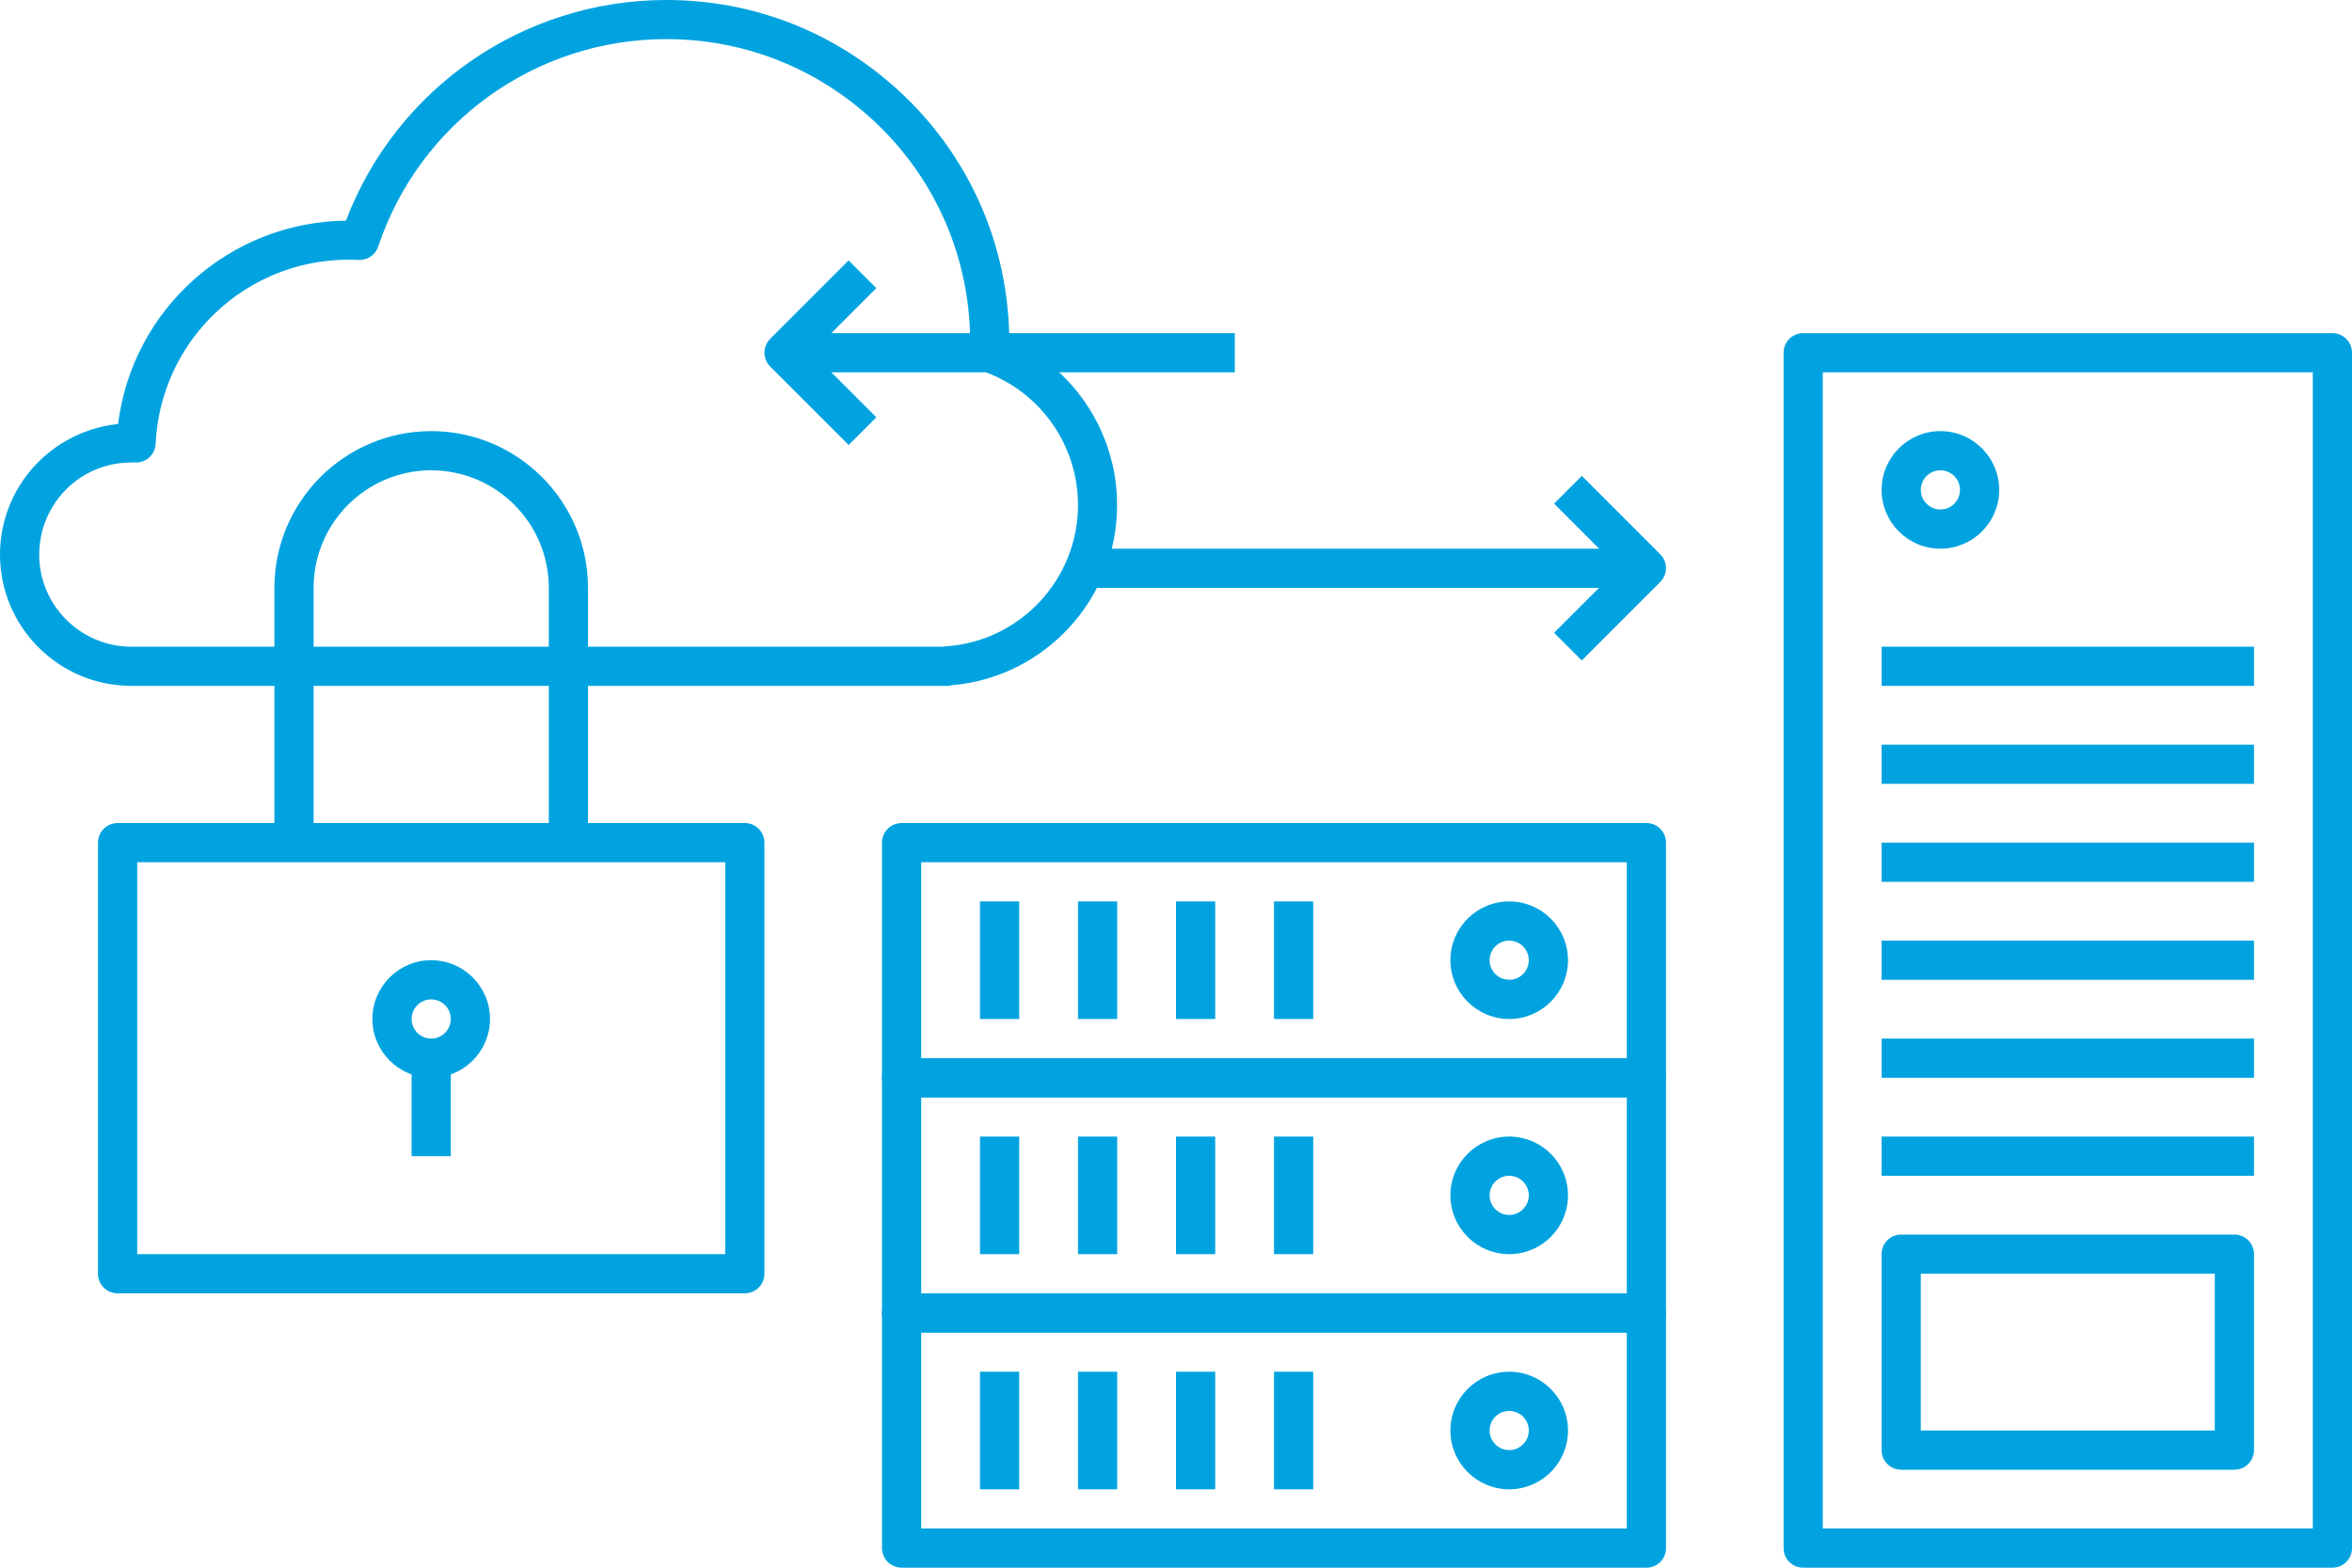 <svg xmlns="http://www.w3.org/2000/svg" id="a" width="240" height="160" viewBox="0 0 240 160"><g><rect x="110" y="56" width="57.06" height="4" fill="#00a3e0"></rect><path d="m161.41,67.41l-2.83-2.83,6.59-6.59-6.59-6.59,2.83-2.83,8,8c.78.78.78,2.05,0,2.83l-8,8Z" fill="#00a3e0"></path></g><g><rect x="80.94" y="34" width="45.06" height="4" fill="#00a3e0"></rect><path d="m86.59,45.41l-8-8c-.78-.78-.78-2.05,0-2.83l8-8,2.83,2.83-6.59,6.59,6.59,6.59-2.83,2.83Z" fill="#00a3e0"></path></g><path d="m238,160h-54c-1.11,0-2-.89-2-2V36c0-1.1.89-2,2-2h54c1.11,0,2,.9,2,2v122c0,1.11-.89,2-2,2Zm-52-4h50V38h-50v118Z" fill="#00a3e0"></path><path d="m228,150h-34c-1.11,0-2-.89-2-2v-20c0-1.11.89-2,2-2h34c1.11,0,2,.89,2,2v20c0,1.11-.89,2-2,2Zm-32-4h30v-16h-30v16Z" fill="#00a3e0"></path><rect x="192" y="116" width="38" height="4" fill="#00a3e0"></rect><rect x="192" y="106" width="38" height="4" fill="#00a3e0"></rect><rect x="192" y="96" width="38" height="4" fill="#00a3e0"></rect><rect x="192" y="86" width="38" height="4" fill="#00a3e0"></rect><rect x="192" y="76" width="38" height="4" fill="#00a3e0"></rect><rect x="192" y="66" width="38" height="4" fill="#00a3e0"></rect><path d="m198,56c-3.31,0-6-2.69-6-6s2.69-6,6-6,6,2.69,6,6-2.69,6-6,6Zm0-8c-1.1,0-2,.9-2,2s.9,2,2,2,2-.9,2-2-.9-2-2-2Z" fill="#00a3e0"></path><path d="m168,160h-76c-1.1,0-2-.89-2-2v-24c0-1.11.9-2,2-2h76c1.11,0,2,.89,2,2v24c0,1.11-.89,2-2,2Zm-74-4h72v-20h-72v20Z" fill="#00a3e0"></path><rect x="100" y="140" width="4" height="12" fill="#00a3e0"></rect><rect x="110" y="140" width="4" height="12" fill="#00a3e0"></rect><rect x="120" y="140" width="4" height="12" fill="#00a3e0"></rect><rect x="130" y="140" width="4" height="12" fill="#00a3e0"></rect><path d="m154,152c-3.31,0-6-2.69-6-6s2.69-6,6-6,6,2.69,6,6-2.69,6-6,6Zm0-8c-1.1,0-2,.9-2,2s.9,2,2,2,2-.9,2-2-.9-2-2-2Z" fill="#00a3e0"></path><path d="m168,136h-76c-1.1,0-2-.89-2-2v-24c0-1.11.9-2,2-2h76c1.11,0,2,.89,2,2v24c0,1.11-.89,2-2,2Zm-74-4h72v-20h-72v20Z" fill="#00a3e0"></path><rect x="100" y="116" width="4" height="12" fill="#00a3e0"></rect><rect x="110" y="116" width="4" height="12" fill="#00a3e0"></rect><rect x="120" y="116" width="4" height="12" fill="#00a3e0"></rect><rect x="130" y="116" width="4" height="12" fill="#00a3e0"></rect><path d="m154,128c-3.31,0-6-2.69-6-6s2.69-6,6-6,6,2.69,6,6-2.69,6-6,6Zm0-8c-1.1,0-2,.9-2,2s.9,2,2,2,2-.9,2-2-.9-2-2-2Z" fill="#00a3e0"></path><path d="m168,112h-76c-1.1,0-2-.89-2-2v-24c0-1.11.9-2,2-2h76c1.11,0,2,.89,2,2v24c0,1.11-.89,2-2,2Zm-74-4h72v-20h-72v20Z" fill="#00a3e0"></path><rect x="100" y="92" width="4" height="12" fill="#00a3e0"></rect><rect x="110" y="92" width="4" height="12" fill="#00a3e0"></rect><rect x="120" y="92" width="4" height="12" fill="#00a3e0"></rect><rect x="130" y="92" width="4" height="12" fill="#00a3e0"></rect><path d="m154,104c-3.31,0-6-2.69-6-6s2.69-6,6-6,6,2.69,6,6-2.69,6-6,6Zm0-8c-1.1,0-2,.9-2,2s.9,2,2,2,2-.9,2-2-.9-2-2-2Z" fill="#00a3e0"></path><path d="m96.58,70H13.4c-7.39,0-13.4-6.01-13.4-13.4,0-2.43.66-4.81,1.91-6.89,2.18-3.63,5.98-6.01,10.14-6.44,1.46-11.68,11.31-20.6,23.25-20.75C40.45,8.99,53.41,0,68,0c7.74,0,15.08,2.48,21.22,7.17,8.66,6.62,13.67,16.62,13.77,27.49,4.5,1.98,8.02,5.67,9.79,10.31h0c.8,2.1,1.21,4.32,1.21,6.58,0,9.59-7.4,17.6-16.91,18.39-.16.04-.33.07-.51.07ZM13.4,47.2c-3.33,0-6.35,1.71-8.07,4.57-.87,1.46-1.33,3.12-1.33,4.83,0,5.18,4.22,9.4,9.4,9.4h82.81c.08-.02.16-.03.25-.03,7.59-.48,13.54-6.81,13.54-14.43,0-1.77-.32-3.5-.95-5.15h0c-1.52-3.99-4.71-7.08-8.73-8.5-.82-.29-1.36-1.08-1.34-1.95,0-.32.02-.63.02-.95,0-9.74-4.45-18.73-12.2-24.65-5.44-4.15-11.94-6.35-18.8-6.35-13.36,0-25.18,8.51-29.41,21.18-.29.85-1.11,1.4-2,1.36-.33-.02-.66-.03-.99-.03-10.56,0-19.22,8.25-19.72,18.79-.05,1.09-.96,1.96-2.07,1.9h-.41Z" fill="#00a3e0"></path><g><path d="m60,86h-4v-26c0-6.62-5.38-12-12-12s-12,5.38-12,12v26h-4v-26c0-8.82,7.18-16,16-16s16,7.18,16,16v26Z" fill="#00a3e0"></path><rect x="42" y="108" width="4" height="10" fill="#00a3e0"></rect><path d="m76,132H12c-1.1,0-2-.89-2-2v-44c0-1.11.9-2,2-2h64c1.1,0,2,.89,2,2v44c0,1.11-.9,2-2,2Zm-62-4h60v-40H14v40Z" fill="#00a3e0"></path><path d="m44,110c-3.31,0-6-2.69-6-6s2.69-6,6-6,6,2.69,6,6-2.69,6-6,6Zm0-8c-1.1,0-2,.9-2,2s.9,2,2,2,2-.9,2-2-.9-2-2-2Z" fill="#00a3e0"></path></g></svg>